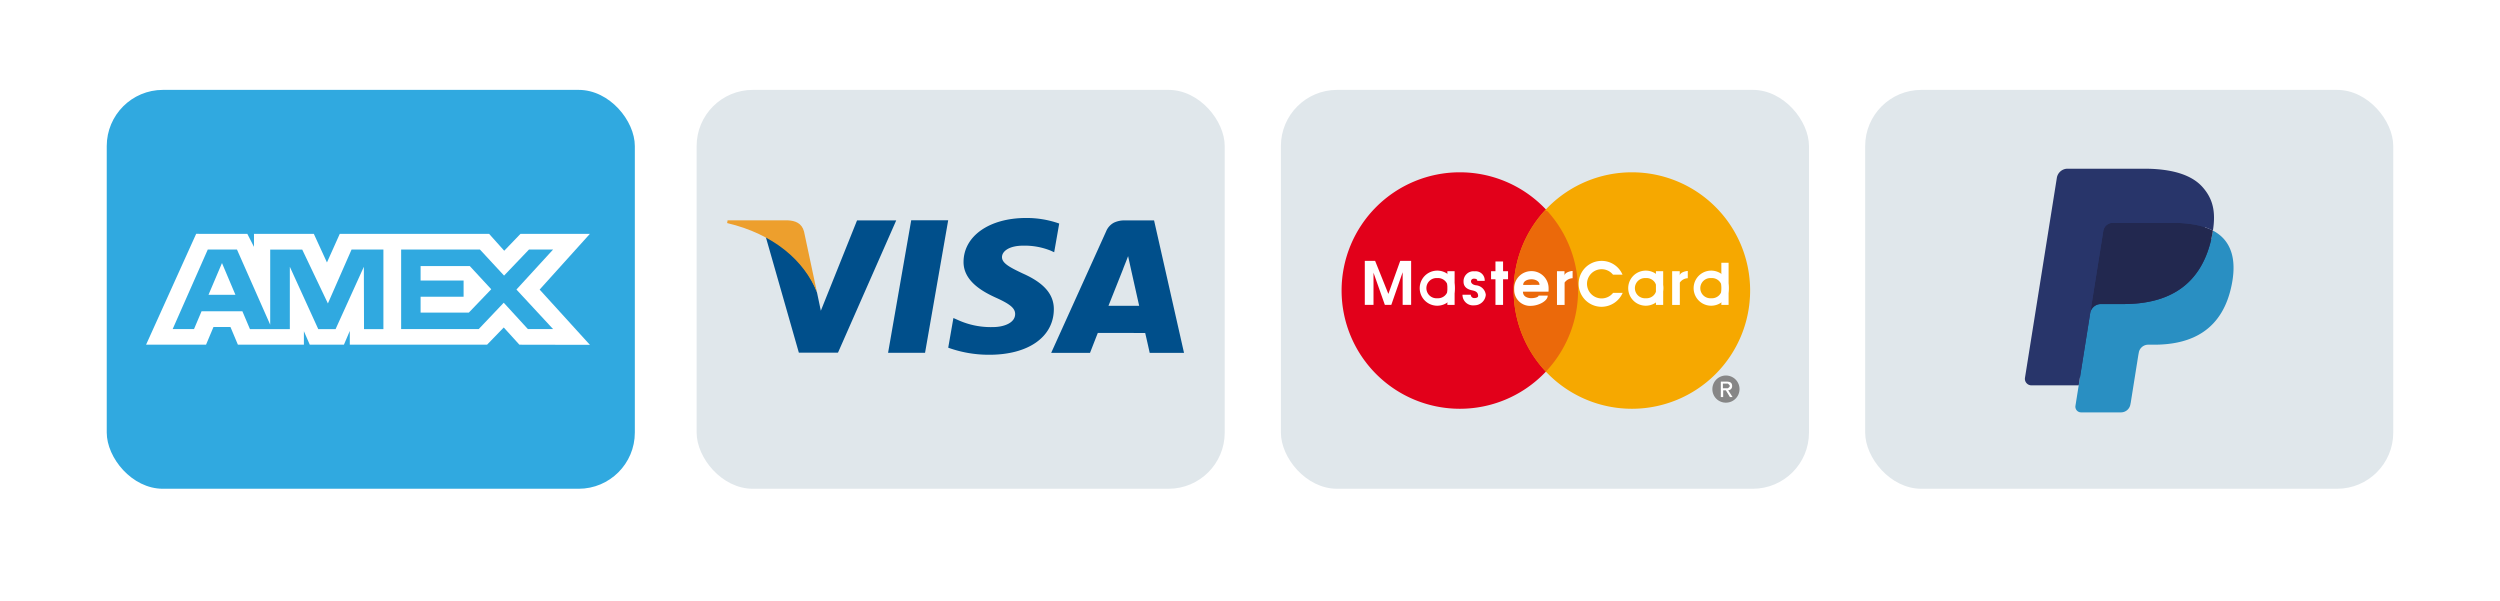 <svg xmlns="http://www.w3.org/2000/svg" xmlns:xlink="http://www.w3.org/1999/xlink" width="445" height="107" viewBox="0 0 445 107">
  <defs>
    <filter id="bg" x="0" y="0" width="445" height="107" filterUnits="userSpaceOnUse">
      <feOffset dy="3" input="SourceAlpha"/>
      <feGaussianBlur stdDeviation="3" result="blur"/>
      <feFlood flood-opacity="0.161"/>
      <feComposite operator="in" in2="blur"/>
      <feComposite in="SourceGraphic"/>
    </filter>
  </defs>
  <g id="pricing-payment-img-2" transform="translate(-950 -4025)">
    <g transform="matrix(1, 0, 0, 1, 950, 4025)" filter="url(#bg)">
      <rect id="bg-2" data-name="bg" width="427" height="89" rx="10" transform="translate(9 6)" fill="#fff"/>
    </g>
    <rect id="_1" data-name="1" width="94" height="71" rx="10" transform="translate(969 4041)" fill="#30a9e0"/>
    <rect id="_2" data-name="2" width="94" height="71" rx="10" transform="translate(1074 4041)" fill="#e0e7eb"/>
    <rect id="_3" data-name="3" width="94" height="71" rx="10" transform="translate(1178 4041)" fill="#e0e7eb"/>
    <path id="_4" data-name="4" d="M27.151,113.966,18.235,133.7H28.908l1.323-3.146h3.025l1.323,3.146H46.328v-2.4l1.047,2.4h6.077l1.047-2.452V133.7H78.932l2.971-3.064,2.782,3.064,12.55.025-8.944-9.835,8.944-9.92H84.879l-2.892,3.007-2.694-3.007H52.713l-2.282,5.093-2.336-5.093H37.443v2.319l-1.185-2.319Zm2.065,2.8h5.2l5.914,13.379V116.768h5.7L50.6,126.36l4.21-9.593H60.48v14.158H57.029L57,119.832l-5.031,11.094H48.884l-5.059-11.094v11.094h-7.1l-1.346-3.174H28.11l-1.343,3.171h-3.8Zm34.421,0H77.668l4.291,4.635,4.43-4.635H90.68l-6.52,7.116,6.52,7.034H86.194L81.9,126.228l-4.452,4.689H63.637V116.768Zm-31.89,2.4-2.4,5.654H34.14ZM67.1,119.7v2.584h7.654v2.881H67.1v2.822h8.586l3.989-4.156-3.82-4.133H67.1Z" transform="translate(957.766 3952.656)" fill="#fff"/>
    <g id="Visa" transform="translate(1079 4063.298)">
      <g id="Visa-2" data-name="Visa" transform="translate(0.428 0.503)">
        <path id="Fill_2" data-name="Fill 2" d="M0,23.587,4.117,0H10.7L6.582,23.587H0" transform="translate(28.65 0.41)" fill="#004f8b"/>
        <path id="Fill_3" data-name="Fill 3" d="M19.757.99a17.368,17.368,0,0,0-5.9-.99C7.35,0,2.767,3.2,2.728,7.784,2.691,11.173,6,13.064,8.5,14.192c2.563,1.156,3.425,1.893,3.412,2.926-.016,1.581-2.047,2.3-3.939,2.3a14.087,14.087,0,0,1-6.2-1.238l-.849-.375L0,23.088a21.294,21.294,0,0,0,7.334,1.258c6.922,0,11.414-3.162,11.466-8.058.025-2.683-1.73-4.725-5.528-6.408-2.3-1.091-3.711-1.819-3.7-2.924,0-.98,1.193-2.029,3.771-2.029a12.4,12.4,0,0,1,4.928.9l.59.272L19.757.99" transform="translate(39.355 0)" fill="#004f8b"/>
        <path id="Fill_4" data-name="Fill 4" d="M23.644,23.572h-6.11c0-.015-.6-2.711-.8-3.534L12.1,20.032h-.045l-3.755,0c-.254.632-1.375,3.516-1.387,3.545H0L9.778,1.956A3.062,3.062,0,0,1,11.171.4,4.41,4.41,0,0,1,13.227,0h5.088l5.329,23.572ZM12.818,8.611h0c-.02.052-2.082,5.242-2.622,6.591h5.466c-.24-1.073-1.308-5.842-1.519-6.787l-.005-.024-.445-2.034c-.173.46-.407,1.054-.6,1.532-.18.455-.281.714-.279.721Z" transform="translate(57.682 0.432)" fill="#004f8b"/>
        <path id="Fill_5" data-name="Fill 5" d="M16.252,0,9.806,16.085l-.687-3.269C7.919,9.047,4.18,4.965,0,2.921L5.894,23.549l6.967-.008L23.227,0H16.252" transform="translate(6.875 0.427)" fill="#004f8b"/>
        <path id="Fill_6" data-name="Fill 6" d="M10.7,0H.084L0,.491C8.26,2.443,13.726,7.161,15.995,12.83L13.686,1.991C13.287.5,12.131.052,10.7,0" transform="translate(0 0.413)" fill="#ed9f2d"/>
      </g>
    </g>
    <g id="Mastercard" transform="translate(1180.456 4047.419)">
      <path id="Path_2410" data-name="Path 2410" d="M44.306,64.627a21.046,21.046,0,1,0-21.05-21.05,21.053,21.053,0,0,0,21.05,21.05Z" transform="translate(-14.908 -14.284)" fill="#e2001a"/>
      <path id="Path_2411" data-name="Path 2411" d="M273.4,64.627a21.046,21.046,0,1,0-21.041-21.05A21.053,21.053,0,0,0,273.4,64.627Z" transform="translate(-213.384 -14.284)" fill="#f6a800"/>
      <path id="Path_2412" data-name="Path 2412" d="M258.077,101.615a21.074,21.074,0,0,1-.106-28.75h0l.443.231h0a21.04,21.04,0,0,1-.038,28.211h0l-.3.308Z" transform="translate(-213.384 -57.884)" fill="#eb690a"/>
      <path id="Path_2413" data-name="Path 2413" d="M54.144,140.472h1.838l2.358,5.881,2.108-5.881h1.944v7.835H60.882v-5.814l-2.021,5.814H57.715l-2.021-5.737v5.737h-1.55Z" transform="translate(-41.666 -116.454)" fill="#fff"/>
      <path id="Path_2414" data-name="Path 2414" d="M165.378,160.221v-6h-1.29v6Z" transform="translate(-136.913 -128.367)" fill="#fff"/>
      <g id="Group_1037" data-name="Group 1037" transform="translate(34.953 24.124)">
        <path id="Path_2415" data-name="Path 2415" d="M229.453,148.993v-7.729H228.1v7.729Z" transform="translate(-227.316 -141.264)" fill="#fff"/>
        <path id="Path_2416" data-name="Path 2416" d="M222.264,154.224v1.434h3.022v-1.434Z" transform="translate(-222.264 -152.491)" fill="#fff"/>
      </g>
      <path id="Path_2417" data-name="Path 2417" d="M443.082,160.221v-6h-1.29v6Z" transform="translate(-377.492 -128.367)" fill="#fff"/>
      <path id="Path_2418" data-name="Path 2418" d="M530.2,150.49v-7.5h-1.29v7.5Z" transform="translate(-452.966 -118.637)" fill="#fff"/>
      <path id="Path_2419" data-name="Path 2419" d="M311.37,153.974h-1.338v6h1.357V156h0a1.825,1.825,0,0,1,1.425-.78h0v-1.29h0c-.318,0-1.405.241-1.444.828h0v-.789Z" transform="translate(-263.346 -128.117)" fill="#fff"/>
      <path id="Path_2420" data-name="Path 2420" d="M464.74,153.974h-1.348v6h1.367V156h0a1.81,1.81,0,0,1,1.415-.78h0v-1.29h0c-.308,0-1.4.241-1.434.828h0v-.789Z" transform="translate(-396.205 -128.117)" fill="#fff"/>
      <path id="Path_2421" data-name="Path 2421" d="M186.885,156.062H188.2a1.607,1.607,0,0,0-1.781-1.694,1.774,1.774,0,0,0-1.983,1.867c0,1.29,1.357,1.473,1.579,1.53.27.077,1.011.164,1.011.982,0,.308-.366.385-.683.385a.618.618,0,0,1-.626-.6h-1.473a1.876,1.876,0,0,0,2.1,1.887,2.028,2.028,0,0,0,2.05-1.867,1.918,1.918,0,0,0-1.752-1.7c-1.165-.164-1.049-1.174-.375-1.174.635,0,.6.279.616.385Z" transform="translate(-154.378 -128.492)" fill="#fff"/>
      <path id="Path_2422" data-name="Path 2422" d="M344.973,146.16a2.6,2.6,0,1,1-2.05-4.206,2.585,2.585,0,0,1,2.031.972h1.694a4.024,4.024,0,0,0-3.725-2.454,4.086,4.086,0,1,0,0,8.172,4.131,4.131,0,0,0,3.754-2.483h-1.7Z" transform="translate(-288.296 -116.453)" fill="#fff"/>
      <path id="Path_2423" data-name="Path 2423" d="M516.96,296.065a2.416,2.416,0,1,1,2.426,2.377,2.387,2.387,0,0,1-2.426-2.377Z" transform="translate(-442.612 -249.187)" fill="#868686"/>
      <path id="Path_2424" data-name="Path 2424" d="M528.605,303.991h-.414v-2.743h1.049c.645,0,.963.231.963.78a.707.707,0,0,1-.7.751h0l.78,1.213h-.471l-.722-1.194h-.481v1.194Z" transform="translate(-452.341 -255.737)" fill="#fff"/>
      <path id="Path_2425" data-name="Path 2425" d="M530.928,304.741v-.828h.9c.385.318.491.462,0,.828h-.9Z" transform="translate(-454.712 -258.045)" fill="#868686"/>
      <path id="Path_2426" data-name="Path 2426" d="M495.1,159.678a3.123,3.123,0,1,0,0-6.247v1.328a1.8,1.8,0,1,1,0,3.59Zm0,0h0v-1.328h0a1.8,1.8,0,1,1,0-3.59h0v-1.328h0a3.123,3.123,0,1,0,0,6.247Z" transform="translate(-420.967 -127.68)" fill="#fff"/>
      <path id="Path_2427" data-name="Path 2427" d="M407.984,159.678a3.123,3.123,0,1,0,0-6.247h0v1.328h0a1.8,1.8,0,1,1,0,3.59h0v1.328Zm0-6.247a3.123,3.123,0,1,0,0,6.247V158.35a1.8,1.8,0,1,1,0-3.59Z" transform="translate(-345.494 -127.68)" fill="#fff"/>
      <path id="Path_2428" data-name="Path 2428" d="M256.131,157.737h3.051a2.537,2.537,0,0,0,.019-.27v-.26a3.051,3.051,0,0,0-3.07-3.128v1.453c.732,0,1.453.337,1.453,1h-1.453v1.2Zm0,2.522c1.213-.019,2.916-.809,2.916-1.819h-1.627c0,.241-.626.462-1.29.453Zm-1.492-2.522h1.492v-1.2h-1.453c0-.664.722-1,1.453-1v-1.453h-.038a3.047,3.047,0,0,0-3.013,3.2v.058a2.834,2.834,0,0,0,2.993,2.926h.058v-1.367c-.732-.01-1.492-.308-1.492-1.155Z" transform="translate(-214.008 -128.242)" fill="#fff"/>
      <path id="Path_2429" data-name="Path 2429" d="M130.352,159.678a3.123,3.123,0,1,0,0-6.247v1.328a1.8,1.8,0,1,1,0,3.59Zm0,0h0v-1.328h0a1.8,1.8,0,1,1,0-3.59h0v-1.328h0a3.123,3.123,0,1,0,0,6.247Z" transform="translate(-104.977 -127.68)" fill="#fff"/>
    </g>
    <rect id="_5" data-name="5" width="94" height="71" rx="10" transform="translate(1282 4041)" fill="#e0e7eb"/>
    <g id="Paypal" transform="translate(1310.43 4055.029)">
      <g id="Paypal-2" data-name="Paypal" transform="translate(0 0)">
        <path id="Fill_7" data-name="Fill 7" d="M9.01,40.432l.759-4.775-1.692-.039H0L5.614.385A.46.46,0,0,1,6.07,0H19.69c4.522,0,7.643.931,9.272,2.77a6.3,6.3,0,0,1,1.486,2.755,9.854,9.854,0,0,1,.01,3.8l-.017.11v.972l.764.428a5.04,5.04,0,0,1,2.8,3.952,11.658,11.658,0,0,1-.179,4.042,14.138,14.138,0,0,1-1.673,4.575A9.438,9.438,0,0,1,29.5,26.28a10.8,10.8,0,0,1-3.569,1.594,17.988,17.988,0,0,1-4.461.51h-1.06a3.234,3.234,0,0,0-2.072.754,3.167,3.167,0,0,0-1.08,1.909l-.08.43-1.342,8.416-.061.309a.265.265,0,0,1-.085.18.225.225,0,0,1-.139.05H9.01" transform="translate(1.541 1.472)" fill="#28356a"/>
        <path id="Fill_8" data-name="Fill 8" d="M24.482,0c-.04.257-.087.52-.139.79-1.8,9.129-7.942,12.282-15.79,12.282h-4A1.934,1.934,0,0,0,2.638,14.7L.013,31.184a1.015,1.015,0,0,0,1.009,1.17H8.11a1.7,1.7,0,0,0,1.684-1.423l.07-.356L11.2,22.192l.086-.46a1.7,1.7,0,0,1,1.684-1.426h1.06c6.867,0,12.243-2.759,13.814-10.746.656-3.336.316-6.122-1.42-8.081A6.762,6.762,0,0,0,24.482,0" transform="translate(8.986 11.02)" fill="#298fc2"/>
        <path id="Fill_9" data-name="Fill 9" d="M19.965.638q-.412-.119-.848-.216c-.292-.063-.591-.119-.9-.168A22.441,22.441,0,0,0,14.7,0H4.019a1.708,1.708,0,0,0-.736.165,1.687,1.687,0,0,0-.947,1.261L.065,15.664,0,16.079a1.934,1.934,0,0,1,1.918-1.627h4c7.849,0,13.994-3.155,15.79-12.282.054-.27.1-.533.139-.79A9.6,9.6,0,0,0,20.367.763c-.131-.043-.266-.085-.4-.125" transform="translate(11.624 9.64)" fill="#22284f"/>
        <path id="Fill_11" data-name="Fill 11" d="M13.961,11.066a1.681,1.681,0,0,1,.947-1.259,1.708,1.708,0,0,1,.736-.165H26.319a22.439,22.439,0,0,1,3.523.254c.308.049.607.105.9.168s.574.136.848.215c.136.04.271.082.4.124a9.773,9.773,0,0,1,1.477.617c.534-3.373,0-5.67-1.847-7.75C29.591.98,25.925,0,21.233,0H7.612A1.94,1.94,0,0,0,5.688,1.629L.015,37.224a1.162,1.162,0,0,0,1.154,1.339H9.578l4.383-27.5" transform="translate(0 0)" fill="#28356a"/>
      </g>
    </g>
  </g>
</svg>
